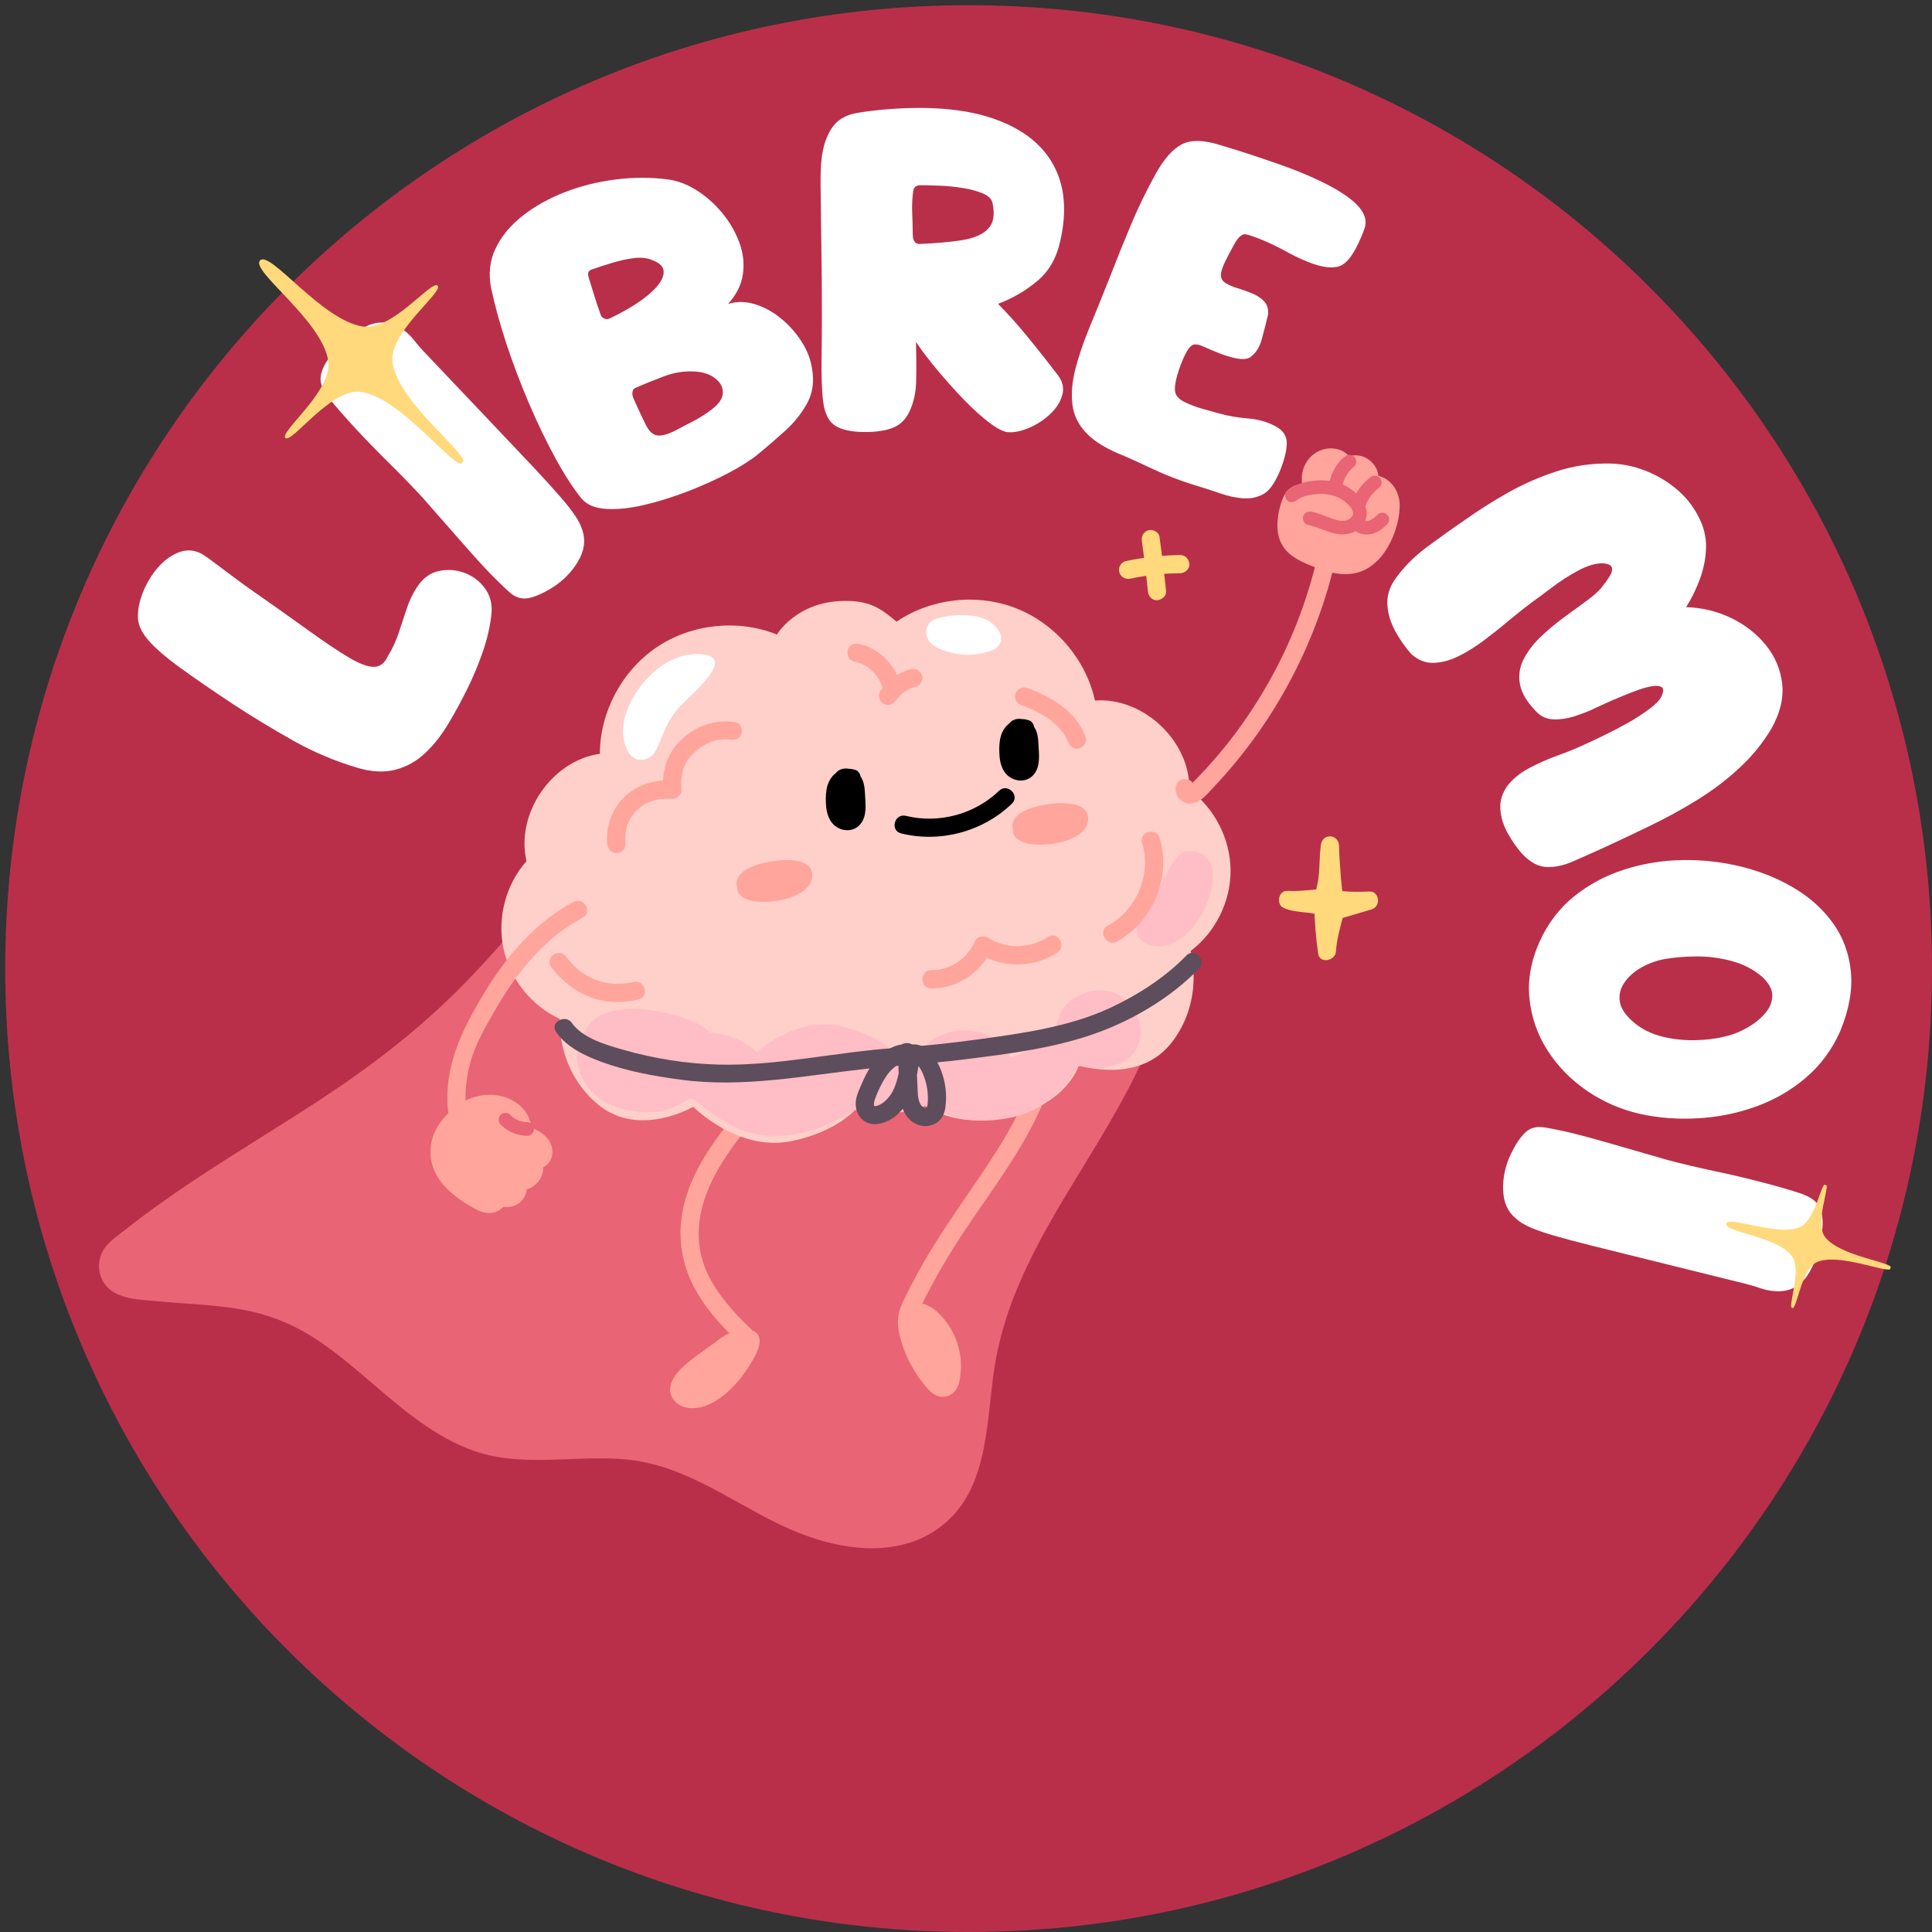 <svg xmlns="http://www.w3.org/2000/svg" xmlns:xlink="http://www.w3.org/1999/xlink" width="500" viewBox="0 0 375 375" height="500" preserveAspectRatio="xMidYMid meet"><rect x="0" y="0" width="375" height="375" fill="#333333" stroke="none"/><defs><g></g><clipPath id="c8dcdfad9e"><path d="M 1.012 1.012 L 375 1.012 L 375 375 L 1.012 375 Z M 1.012 1.012 " clip-rule="nonzero"></path></clipPath><clipPath id="13601c6ceb"><path d="M 188.004 1.012 C 84.73 1.012 1.012 84.73 1.012 188.004 C 1.012 291.281 84.73 375 188.004 375 C 291.281 375 375 291.281 375 188.004 C 375 84.73 291.281 1.012 188.004 1.012 Z M 188.004 1.012 " clip-rule="nonzero"></path></clipPath><clipPath id="9ee2b43b0e"><path d="M 50 50 L 90 50 L 90 91 L 50 91 Z M 50 50 " clip-rule="nonzero"></path></clipPath><clipPath id="5fb77fa471"><path d="M 35.699 65.324 L 65.398 35.625 L 104.645 74.871 L 74.945 104.57 Z M 35.699 65.324 " clip-rule="nonzero"></path></clipPath><clipPath id="69e35891ad"><path d="M 35.699 65.324 L 65.398 35.625 L 104.645 74.871 L 74.945 104.57 Z M 35.699 65.324 " clip-rule="nonzero"></path></clipPath><clipPath id="89be64472e"><path d="M 35.703 65.328 L 65.27 35.762 L 104.637 75.129 L 75.07 104.695 Z M 35.703 65.328 " clip-rule="nonzero"></path></clipPath><clipPath id="83065088e7"><path d="M 335 229 L 368 229 L 368 254 L 335 254 Z M 335 229 " clip-rule="nonzero"></path></clipPath><clipPath id="9a4f37adce"><path d="M 331.812 249.57 L 338.273 225.676 L 370.129 234.289 L 363.672 258.18 Z M 331.812 249.57 " clip-rule="nonzero"></path></clipPath><clipPath id="786f716709"><path d="M 331.812 249.57 L 338.273 225.676 L 370.129 234.289 L 363.672 258.18 Z M 331.812 249.57 " clip-rule="nonzero"></path></clipPath><clipPath id="fc9459e8d4"><path d="M 331.816 249.57 L 338.332 225.473 L 370.414 234.148 L 363.902 258.242 Z M 331.816 249.57 " clip-rule="nonzero"></path></clipPath><clipPath id="45484b3772"><path d="M 19.02 128 L 228 128 L 228 301 L 19.02 301 Z M 19.02 128 " clip-rule="nonzero"></path></clipPath><clipPath id="d4bdb6f1fb"><path d="M 247 87 L 271.77 87 L 271.77 112 L 247 112 Z M 247 87 " clip-rule="nonzero"></path></clipPath></defs><g clip-path="url(#c8dcdfad9e)"><g clip-path="url(#13601c6ceb)"><path fill="#b92f4a" d="M 1.012 1.012 L 375 1.012 L 375 375 L 1.012 375 Z M 1.012 1.012 " fill-opacity="1" fill-rule="nonzero"></path></g></g><g fill="#ffffff" fill-opacity="1"><g transform="translate(66.76, 182.072)"><g></g></g></g><g fill="#ffffff" fill-opacity="1"><g transform="translate(71.363, 155.671)"><g><path d="M 15.719 -15.297 C 14.352 -12.992 12.82 -11.051 11.125 -9.469 C 9.438 -7.883 7.516 -6.816 5.359 -6.266 C 3.203 -5.711 0.773 -5.832 -1.922 -6.625 C -6.273 -7.906 -10.445 -9.664 -14.438 -11.906 C -18.438 -14.156 -22.312 -16.504 -26.062 -18.953 C -30.344 -21.785 -33.859 -24.207 -36.609 -26.219 C -39.359 -28.227 -41.391 -30.008 -42.703 -31.562 C -44.016 -33.125 -44.645 -34.66 -44.594 -36.172 C -44.562 -37.742 -44.195 -39.348 -43.5 -40.984 C -42.812 -42.629 -41.914 -44.098 -40.812 -45.391 C -39.707 -46.691 -38.469 -47.656 -37.094 -48.281 C -35.727 -48.914 -34.391 -49.004 -33.078 -48.547 C -32.566 -48.41 -31.773 -47.945 -30.703 -47.156 C -29.629 -46.363 -28.438 -45.473 -27.125 -44.484 C -25.812 -43.492 -24.539 -42.555 -23.312 -41.672 C -18.727 -38.473 -14.844 -35.723 -11.656 -33.422 C -8.469 -31.117 -5.832 -29.348 -3.75 -28.109 C -1.676 -26.867 -0.035 -26.242 1.172 -26.234 C 2.379 -26.223 3.305 -26.938 3.953 -28.375 C 4.773 -29.695 5.453 -31.141 5.984 -32.703 C 6.516 -34.266 7.035 -35.836 7.547 -37.422 C 8.055 -39.004 8.738 -40.441 9.594 -41.734 C 10.695 -43.422 12.094 -44.453 13.781 -44.828 C 15.469 -45.203 17.129 -45.086 18.766 -44.484 C 20.398 -43.879 21.723 -42.891 22.734 -41.516 C 23.754 -40.141 24.191 -38.523 24.047 -36.672 C 23.805 -34.273 23.254 -31.816 22.391 -29.297 C 21.535 -26.785 20.52 -24.344 19.344 -21.969 C 18.164 -19.594 16.957 -17.367 15.719 -15.297 Z M 15.719 -15.297 "></path></g></g></g><g fill="#ffffff" fill-opacity="1"><g transform="translate(96.497, 117.406)"><g><path d="M 10.547 -3.25 C 8.891 -2.238 7.438 -1.598 6.188 -1.328 C 4.938 -1.066 3.77 -1.359 2.688 -2.203 C 1.875 -2.898 0.773 -3.941 -0.609 -5.328 C -1.992 -6.711 -3.801 -8.672 -6.031 -11.203 C -8.258 -13.742 -11.062 -16.938 -14.438 -20.781 C -16.531 -23.039 -18.695 -25.273 -20.938 -27.484 C -23.176 -29.691 -25.344 -31.922 -27.438 -34.172 C -29.488 -36.398 -31.18 -38.328 -32.516 -39.953 C -33.848 -41.586 -34.426 -43.031 -34.25 -44.281 C -34.102 -45.488 -33.531 -46.738 -32.531 -48.031 C -31.539 -49.332 -30.379 -50.539 -29.047 -51.656 C -27.723 -52.781 -26.457 -53.609 -25.25 -54.141 C -24.156 -54.648 -23.004 -54.867 -21.797 -54.797 C -20.586 -54.734 -19.383 -54.258 -18.188 -53.375 C -17.406 -52.801 -16.688 -52.094 -16.031 -51.25 C -15.383 -50.414 -14.676 -49.609 -13.906 -48.828 C -9.094 -43.734 -4.992 -39.41 -1.609 -35.859 C 1.766 -32.316 4.57 -29.352 6.812 -26.969 C 9.051 -24.582 10.836 -22.617 12.172 -21.078 C 13.516 -19.535 14.52 -18.254 15.188 -17.234 C 15.863 -16.223 16.32 -15.285 16.562 -14.422 C 17.207 -12.484 16.91 -10.473 15.672 -8.391 C 14.43 -6.305 12.723 -4.594 10.547 -3.25 Z M 10.547 -3.25 "></path></g></g></g><g fill="#ffffff" fill-opacity="1"><g transform="translate(110.176, 100.838)"><g><path d="M 36.906 -12.641 C 35.531 -11.516 33.625 -10.305 31.188 -9.016 C 28.758 -7.734 26.125 -6.547 23.281 -5.453 C 20.438 -4.359 17.629 -3.484 14.859 -2.828 C 12.098 -2.18 9.629 -1.926 7.453 -2.062 C 5.273 -2.195 3.672 -2.891 2.641 -4.141 C 1.016 -6.16 -0.672 -8.781 -2.422 -12 C -4.18 -15.219 -5.875 -18.734 -7.5 -22.547 C -9.133 -26.359 -10.594 -30.207 -11.875 -34.094 C -13.156 -37.988 -14.145 -41.594 -14.844 -44.906 C -15.406 -47.688 -15.113 -50.266 -13.969 -52.641 C -12.82 -55.016 -11.078 -57.117 -8.734 -58.953 C -6.391 -60.797 -3.664 -62.32 -0.562 -63.531 C 2.539 -64.738 5.832 -65.562 9.312 -66 C 12.801 -66.445 16.211 -66.445 19.547 -66 C 21.367 -65.75 23.188 -65.055 25 -63.922 C 26.82 -62.785 28.461 -61.344 29.922 -59.594 C 31.391 -57.844 32.508 -55.941 33.281 -53.891 C 34.062 -51.836 34.312 -49.773 34.031 -47.703 C 33.758 -45.629 32.797 -43.676 31.141 -41.844 C 32.785 -42.352 34.5 -42.344 36.281 -41.812 C 38.062 -41.281 39.742 -40.375 41.328 -39.094 C 42.91 -37.812 44.254 -36.316 45.359 -34.609 C 46.473 -32.91 47.164 -31.129 47.438 -29.266 C 47.883 -26.766 47.566 -24.531 46.484 -22.562 C 45.41 -20.602 43.988 -18.82 42.219 -17.219 C 40.445 -15.613 38.676 -14.086 36.906 -12.641 Z M 12.766 -23.547 C 13.766 -21.297 14.566 -19.57 15.172 -18.375 C 15.773 -17.188 16.473 -16.508 17.266 -16.344 C 18.055 -16.176 19.188 -16.441 20.656 -17.141 C 21.938 -17.816 23.191 -18.473 24.422 -19.109 C 25.648 -19.742 26.836 -20.5 27.984 -21.375 C 29.391 -22.445 30.102 -23.52 30.125 -24.594 C 30.145 -25.676 29.66 -26.602 28.672 -27.375 C 27.691 -28.156 26.41 -28.602 24.828 -28.719 C 22.785 -28.863 20.77 -28.566 18.781 -27.828 C 16.801 -27.086 14.895 -26.312 13.062 -25.5 C 12.781 -25.375 12.617 -25.109 12.578 -24.703 C 12.535 -24.305 12.598 -23.922 12.766 -23.547 Z M 6.391 -39.797 C 6.484 -39.461 6.707 -39.207 7.062 -39.031 C 7.414 -38.863 7.754 -38.848 8.078 -38.984 C 10.078 -39.922 11.883 -40.926 13.5 -42 C 15.113 -43.07 16.383 -44.141 17.312 -45.203 C 18.238 -46.273 18.68 -47.258 18.641 -48.156 C 18.609 -49.051 17.898 -49.77 16.516 -50.312 C 15.473 -50.781 14.25 -50.922 12.844 -50.734 C 11.438 -50.555 10.031 -50.25 8.625 -49.812 C 7.219 -49.383 5.941 -48.973 4.797 -48.578 C 4.078 -48.359 3.82 -47.891 4.031 -47.172 C 4.406 -45.961 4.781 -44.738 5.156 -43.5 C 5.539 -42.27 5.953 -41.035 6.391 -39.797 Z M 6.391 -39.797 "></path></g></g></g><g fill="#ffffff" fill-opacity="1"><g transform="translate(157.224, 79.293)"><g><path d="M 38.375 4.594 C 37.469 4.488 36.266 3.863 34.766 2.719 C 33.273 1.582 31.664 0.129 29.938 -1.641 C 28.219 -3.422 26.531 -5.297 24.875 -7.266 C 23.227 -9.234 21.789 -11.117 20.562 -12.922 C 20.645 -9.703 20.656 -7.109 20.594 -5.141 C 20.539 -3.18 20.164 -1.395 19.469 0.219 C 18.688 2.082 17.453 3.297 15.766 3.859 C 14.086 4.43 11.988 4.656 9.469 4.531 C 7.195 4.395 5.539 3.898 4.5 3.047 C 3.469 2.203 2.816 0.727 2.547 -1.375 C 2.285 -3.488 2.188 -6.457 2.25 -10.281 C 2.312 -14.102 2.32 -19.055 2.281 -25.141 C 2.238 -29.566 2.191 -33.266 2.141 -36.234 C 2.098 -39.203 2.066 -41.656 2.047 -43.594 C 2.035 -45.531 2.098 -47.129 2.234 -48.391 C 2.379 -49.648 2.617 -50.785 2.953 -51.797 C 3.598 -53.609 4.406 -54.922 5.375 -55.734 C 6.352 -56.547 7.555 -57.082 8.984 -57.344 C 10.422 -57.602 12.094 -57.82 14 -58 C 22.707 -58.781 29.848 -58.223 35.422 -56.328 C 40.992 -54.441 44.914 -51.457 47.188 -47.375 C 49.457 -43.289 49.91 -38.301 48.547 -32.406 C 47.828 -29.164 46.344 -26.609 44.094 -24.734 C 41.844 -22.859 39.312 -21.383 36.5 -20.312 C 38.477 -18.312 40.445 -16.109 42.406 -13.703 C 44.363 -11.305 46.18 -9.004 47.859 -6.797 C 48.984 -5.453 49.359 -4.086 48.984 -2.703 C 48.617 -1.316 47.828 -0.055 46.609 1.078 C 45.391 2.223 44.016 3.117 42.484 3.766 C 40.953 4.41 39.582 4.688 38.375 4.594 Z M 19.938 -33.906 C 19.945 -32.594 20.379 -31.938 21.234 -31.938 C 24.504 -32.07 27.281 -32.32 29.562 -32.688 C 31.852 -33.062 33.52 -33.789 34.562 -34.875 C 35.613 -35.969 35.906 -37.617 35.438 -39.828 C 35.281 -40.641 34.66 -41.273 33.578 -41.734 C 32.492 -42.203 31.191 -42.555 29.672 -42.797 C 28.16 -43.047 26.66 -43.195 25.172 -43.25 C 23.691 -43.312 22.453 -43.344 21.453 -43.344 C 20.598 -43.332 20.125 -42.953 20.031 -42.203 C 19.844 -40.836 19.773 -39.461 19.828 -38.078 C 19.891 -36.703 19.926 -35.312 19.938 -33.906 Z M 19.938 -33.906 "></path></g></g></g><g fill="#ffffff" fill-opacity="1"><g transform="translate(203.398, 78.096)"><g><path d="M 28.5 16.078 C 25.602 15.18 22.91 14.145 20.422 12.969 C 17.941 11.801 16.098 10.957 14.891 10.438 C 11.555 9.145 9.094 7.664 7.5 6 C 5.906 4.344 4.988 2.469 4.75 0.375 C 4.508 -1.719 4.707 -4.016 5.344 -6.516 C 5.988 -9.016 6.91 -11.719 8.109 -14.625 C 9.316 -17.531 10.586 -20.672 11.922 -24.047 C 13.266 -27.516 14.645 -30.941 16.062 -34.328 C 17.477 -37.711 19.082 -41.023 20.875 -44.266 C 22.469 -47.16 24.148 -49.086 25.922 -50.047 C 27.703 -51.004 30.223 -50.961 33.484 -49.922 C 34.691 -49.566 36.352 -49.051 38.469 -48.375 C 40.582 -47.695 42.883 -46.914 45.375 -46.031 C 47.863 -45.156 50.27 -44.172 52.594 -43.078 C 54.926 -41.992 56.906 -40.836 58.531 -39.609 C 60.164 -38.391 61.164 -37.145 61.531 -35.875 C 61.738 -35.258 61.719 -34.566 61.469 -33.797 C 61.219 -33.023 60.816 -32.051 60.266 -30.875 C 59.078 -28.352 57.859 -26.875 56.609 -26.438 C 55.367 -26.008 53.695 -26.145 51.594 -26.844 C 49.926 -27.426 48.27 -28.172 46.625 -29.078 C 44.977 -29.992 43.328 -30.801 41.672 -31.5 C 39.992 -32.188 38.867 -32.562 38.297 -32.625 C 37.734 -32.688 37.109 -32.191 36.422 -31.141 C 35.754 -29.953 35.117 -28.758 34.516 -27.562 C 33.922 -26.363 33.609 -25.445 33.578 -24.812 C 33.547 -24.125 33.836 -23.578 34.453 -23.172 C 35.078 -22.773 35.863 -22.438 36.812 -22.156 C 37.758 -21.875 38.707 -21.535 39.656 -21.141 C 40.602 -20.754 41.375 -20.242 41.969 -19.609 C 42.562 -18.973 42.816 -18.129 42.734 -17.078 C 42.336 -15.348 41.914 -13.691 41.469 -12.109 C 41.02 -10.523 40.219 -9.363 39.062 -8.625 C 38.375 -8.352 37.492 -8.332 36.422 -8.562 C 35.359 -8.789 34.266 -9.129 33.141 -9.578 C 32.016 -10.035 30.992 -10.469 30.078 -10.875 C 29.211 -11.27 28.547 -11.352 28.078 -11.125 C 27.609 -10.906 27.109 -10.25 26.578 -9.156 C 25.992 -7.926 25.492 -6.598 25.078 -5.172 C 24.672 -3.742 24.555 -2.641 24.734 -1.859 C 24.941 -1.129 25.578 -0.508 26.641 0 C 27.711 0.508 28.879 0.941 30.141 1.297 C 31.41 1.66 32.461 1.953 33.297 2.172 C 34.953 2.641 36.797 2.957 38.828 3.125 C 40.859 3.289 42.656 3.805 44.219 4.672 C 45.738 5.473 46.453 6.648 46.359 8.203 C 46.273 9.766 45.766 11.629 44.828 13.797 C 44.41 14.711 43.957 15.523 43.469 16.234 C 42.988 16.941 42.438 17.469 41.812 17.812 C 40.582 18.469 39.258 18.738 37.844 18.625 C 36.438 18.52 34.961 18.195 33.422 17.656 C 31.891 17.125 30.25 16.598 28.5 16.078 Z M 28.5 16.078 "></path></g></g></g><g fill="#ffffff" fill-opacity="1"><g transform="translate(244.646, 94.729)"><g></g></g></g><g fill="#ffffff" fill-opacity="1"><g transform="translate(268.295, 106.595)"><g><path d="M 27.062 59.031 C 26.102 57.945 25.203 56.648 24.359 55.141 C 23.516 53.629 23.035 52.07 22.922 50.469 C 22.805 48.863 23.285 47.32 24.359 45.844 C 25.41 44.52 26.812 43.395 28.562 42.469 C 30.32 41.539 32.148 40.734 34.047 40.047 C 35.941 39.367 37.617 38.688 39.078 38 C 39.992 37.594 41.227 37.016 42.781 36.266 C 44.332 35.523 45.906 34.707 47.5 33.812 C 49.102 32.914 50.523 32.004 51.766 31.078 C 53.016 30.16 53.812 29.348 54.156 28.641 C 54.613 27.691 54.648 27.078 54.266 26.797 C 53.879 26.523 53.25 26.457 52.375 26.594 C 51.508 26.738 50.562 27 49.531 27.375 C 48.5 27.75 47.551 28.117 46.688 28.484 C 45.82 28.848 45.223 29.098 44.891 29.234 C 43.879 29.672 42.695 30.207 41.344 30.844 C 40 31.488 38.629 32.023 37.234 32.453 C 35.836 32.891 34.504 33.082 33.234 33.031 C 31.973 32.988 30.895 32.523 30 31.641 C 28.133 29.754 27.047 27.957 26.734 26.25 C 26.422 24.551 26.645 22.941 27.406 21.422 C 28.176 19.91 29.258 18.473 30.656 17.109 C 32.062 15.754 33.57 14.484 35.188 13.297 C 36.801 12.109 38.297 11.016 39.672 10.016 C 41.047 9.016 42.055 8.102 42.703 7.281 C 43.273 6.562 43.766 5.867 44.172 5.203 C 44.578 4.547 44.703 3.984 44.547 3.516 C 44.398 3.055 43.77 2.797 42.656 2.734 C 41.238 2.773 39.664 3.266 37.938 4.203 C 36.207 5.141 34.555 6.203 32.984 7.391 C 31.41 8.586 30.082 9.57 29 10.344 C 27.738 11.281 26.332 12.395 24.781 13.688 C 23.238 14.988 21.613 16.285 19.906 17.578 C 18.207 18.867 16.508 19.93 14.812 20.766 C 13.125 21.598 11.5 22.031 9.938 22.062 C 8.375 22.102 6.941 21.535 5.641 20.359 C 4.461 19.047 3.422 17.562 2.516 15.906 C 1.617 14.25 1.113 12.562 1 10.844 C 0.883 9.125 1.363 7.477 2.438 5.906 C 4.102 3.531 6.195 1.41 8.719 -0.453 C 11.25 -2.328 13.625 -4.02 15.844 -5.531 C 18.477 -7.414 21.301 -9.211 24.312 -10.922 C 27.332 -12.629 30.5 -14.02 33.812 -15.094 C 37.133 -16.176 40.598 -16.688 44.203 -16.625 C 46.484 -16.57 48.719 -16.129 50.906 -15.297 C 53.094 -14.473 55.109 -13.305 56.953 -11.797 C 58.797 -10.297 60.27 -8.473 61.375 -6.328 C 62.426 -4.316 62.914 -2.285 62.844 -0.234 C 62.781 1.816 62.383 3.82 61.656 5.781 C 60.938 7.738 60.047 9.562 58.984 11.25 C 62.086 11.352 65 12.055 67.719 13.359 C 70.438 14.672 72.691 16.438 74.484 18.656 C 76.273 20.883 77.32 23.383 77.625 26.156 C 77.926 28.938 77.223 31.836 75.516 34.859 C 73.816 37.703 71.727 40.258 69.25 42.531 C 66.781 44.812 64.066 46.863 61.109 48.688 C 58.16 50.508 55.117 52.176 51.984 53.688 C 48.848 55.207 45.789 56.656 42.812 58.031 C 40.789 58.938 38.879 59.785 37.078 60.578 C 35.273 61.379 33.551 61.75 31.906 61.688 C 30.258 61.633 28.645 60.75 27.062 59.031 Z M 27.062 59.031 "></path></g></g></g><g fill="#ffffff" fill-opacity="1"><g transform="translate(300.45, 165.455)"><g><path d="M -1.594 17.266 C 0.008 13.742 2.234 10.832 5.078 8.531 C 7.93 6.238 11.16 4.508 14.766 3.344 C 18.379 2.176 22.148 1.555 26.078 1.484 C 30.004 1.422 33.832 1.848 37.562 2.766 C 41.289 3.691 44.703 5.078 47.797 6.922 C 50.898 8.773 53.422 11.055 55.359 13.766 C 57.297 16.473 58.441 19.582 58.797 23.094 C 59.16 26.602 58.473 30.473 56.734 34.703 C 55.129 38.316 52.891 41.336 50.016 43.766 C 47.148 46.203 43.91 48.066 40.297 49.359 C 36.68 50.648 32.926 51.398 29.031 51.609 C 25.145 51.828 21.406 51.535 17.812 50.734 C 14.113 49.891 10.707 48.406 7.594 46.281 C 4.488 44.156 1.945 41.562 -0.031 38.5 C -2.008 35.438 -3.191 32.082 -3.578 28.438 C -3.961 24.801 -3.301 21.078 -1.594 17.266 Z M 22.281 20.766 C 20.719 21.109 19.258 21.676 17.906 22.469 C 16.562 23.27 15.516 24.238 14.766 25.375 C 14.016 26.508 13.75 27.727 13.969 29.031 C 14.188 30.332 15.094 31.66 16.688 33.016 C 18.27 34.336 20.129 35.254 22.266 35.766 C 24.398 36.285 26.586 36.508 28.828 36.438 C 31.066 36.375 33.102 36.086 34.938 35.578 C 36.145 35.285 37.414 34.754 38.75 33.984 C 40.094 33.223 41.223 32.312 42.141 31.25 C 43.066 30.188 43.535 29.035 43.547 27.797 C 43.566 26.566 42.879 25.32 41.484 24.062 C 39.879 22.695 37.957 21.707 35.719 21.094 C 33.488 20.477 31.176 20.176 28.781 20.188 C 26.395 20.207 24.227 20.398 22.281 20.766 Z M 22.281 20.766 "></path></g></g></g><g fill="#ffffff" fill-opacity="1"><g transform="translate(300.427, 215.47)"><g><path d="M -7.125 8.422 C -6.27 6.68 -5.391 5.359 -4.484 4.453 C -3.586 3.555 -2.457 3.172 -1.094 3.297 C -0.02 3.441 1.473 3.727 3.391 4.156 C 5.305 4.582 7.883 5.258 11.125 6.188 C 14.363 7.113 18.445 8.289 23.375 9.719 C 26.344 10.5 29.363 11.211 32.438 11.859 C 35.52 12.504 38.551 13.219 41.531 14 C 44.457 14.758 46.922 15.469 48.922 16.125 C 50.93 16.789 52.195 17.695 52.719 18.844 C 53.25 19.926 53.441 21.281 53.297 22.906 C 53.16 24.539 52.832 26.188 52.312 27.844 C 51.801 29.508 51.18 30.891 50.453 31.984 C 49.805 33.004 48.953 33.812 47.891 34.406 C 46.836 35 45.57 35.242 44.094 35.141 C 43.125 35.086 42.141 34.883 41.141 34.531 C 40.141 34.176 39.102 33.875 38.031 33.625 C 31.227 31.938 25.445 30.504 20.688 29.328 C 15.926 28.16 11.957 27.176 8.781 26.375 C 5.613 25.582 3.051 24.898 1.094 24.328 C -0.863 23.754 -2.395 23.219 -3.5 22.719 C -4.613 22.227 -5.504 21.676 -6.172 21.062 C -7.754 19.789 -8.586 17.941 -8.672 15.516 C -8.754 13.098 -8.238 10.734 -7.125 8.422 Z M -7.125 8.422 "></path></g></g></g><g clip-path="url(#9ee2b43b0e)"><g clip-path="url(#5fb77fa471)"><g clip-path="url(#69e35891ad)"><g clip-path="url(#89be64472e)"><path fill="#ffd97b" d="M 50.488 50.547 C 52.48 48.555 62.492 62.25 70.488 63.387 C 76.23 64.203 83.766 54.258 84.957 55.449 C 86.145 56.637 75.363 64.594 76.184 70.336 C 77.316 78.332 91.391 88.379 89.855 89.914 C 88.32 91.449 78.02 77.203 70.023 76.066 C 64.281 75.25 56.582 86.207 55.391 85.012 C 54.195 83.816 64.547 75.887 63.73 70.145 C 62.594 62.148 48.496 52.539 50.488 50.547 Z M 50.488 50.547 " fill-opacity="1" fill-rule="evenodd"></path></g></g></g></g><g clip-path="url(#83065088e7)"><g clip-path="url(#9a4f37adce)"><g clip-path="url(#786f716709)"><g clip-path="url(#fc9459e8d4)"><path fill="#ffd97b" d="M 335.074 237.523 C 335.516 235.898 344.77 240.012 349.246 238.223 C 352.461 236.938 353.402 229.547 354.375 229.812 C 355.344 230.074 352.129 237.398 354.262 240.125 C 357.227 243.93 367.5 244.945 367.16 246.195 C 366.82 247.445 357.254 243.137 352.777 244.926 C 349.562 246.211 348.836 254.172 347.863 253.906 C 346.887 253.645 349.887 246.461 347.758 243.73 C 344.793 239.93 334.637 239.145 335.074 237.523 Z M 335.074 237.523 " fill-opacity="1" fill-rule="evenodd"></path></g></g></g></g><path fill="#e96474" d="M 142.824 132.406 C 160.195 126.371 173.117 130.672 190.777 135.812 C 208.434 140.953 223.734 155.832 226.285 174.035 C 228.551 190.199 221.027 206.051 212.652 220.062 C 204.273 234.074 194.609 247.973 191.891 264.066 C 190.09 274.719 190.855 287.18 182.828 294.418 C 174.961 301.516 162.477 299.656 152.879 295.176 C 143.281 290.695 134.449 283.984 123.996 282.27 C 114.566 280.723 104.727 283.441 95.426 281.254 C 79.336 277.473 69.559 260.422 54.059 254.691 C 44.676 251.223 34.086 252.254 24.348 250.375 C 20.41 249.613 19.164 244.633 22.238 242.055 C 39.922 227.23 61.512 217.27 79.41 202.551 C 99.363 186.145 114.086 164.402 128.52 142.98 C 128.52 142.98 134.043 135.461 142.82 132.41 Z M 142.824 132.406 " fill-opacity="1" fill-rule="nonzero"></path><g clip-path="url(#45484b3772)"><path fill="#e96474" d="M 143.176 133.684 C 152.832 130.379 162.617 130.16 172.555 132.262 C 177.668 133.344 182.688 134.828 187.699 136.293 C 192.008 137.555 196.172 138.938 200.145 141.059 C 207.555 145.012 214.094 150.73 218.684 157.785 C 223.605 165.355 225.879 174.102 225.258 183.113 C 223.805 204.227 209.383 221.355 199.727 239.262 C 195.086 247.863 191.477 256.887 190.184 266.621 C 189.098 274.762 189.254 284.312 184.043 291.16 C 178.57 298.355 168.945 298.785 160.855 296.664 C 151.602 294.234 143.824 288.359 135.191 284.469 C 130.766 282.473 126.172 281.031 121.316 280.609 C 115.902 280.141 110.477 280.77 105.055 280.816 C 100.195 280.859 95.41 280.305 90.918 278.375 C 87.203 276.777 83.801 274.492 80.621 272.016 C 74.172 266.992 68.375 261.082 61.359 256.805 C 57.57 254.488 53.465 252.828 49.117 251.902 C 44.07 250.836 38.898 250.586 33.77 250.188 C 31.082 249.98 28.395 249.738 25.734 249.277 C 23.949 248.969 22.297 248.375 21.91 246.387 C 21.531 244.445 22.801 243.285 24.176 242.16 C 26.219 240.484 28.309 238.871 30.441 237.309 C 38.68 231.266 47.414 225.945 56.047 220.492 C 64.625 215.074 73.133 209.492 80.949 202.992 C 88.754 196.5 95.801 189.145 102.301 181.363 C 108.746 173.645 114.68 165.512 120.41 157.254 C 123.289 153.098 126.125 148.906 128.953 144.711 C 129.195 144.352 129.426 143.988 129.676 143.641 C 129.703 143.602 129.812 143.457 129.691 143.621 C 129.551 143.809 129.805 143.48 129.844 143.434 C 129.996 143.246 130.148 143.062 130.309 142.875 C 131.137 141.906 132.023 140.988 132.957 140.117 C 135.914 137.344 139.355 135.059 143.184 133.688 C 144.777 133.113 144.09 130.559 142.48 131.133 C 136.645 133.223 131.059 137.258 127.391 142.312 C 124.324 146.539 121.539 150.992 118.566 155.289 C 115.59 159.594 112.562 163.867 109.43 168.062 C 103.121 176.527 96.379 184.699 88.898 192.16 C 81.34 199.695 72.98 206.223 64.109 212.145 C 55.242 218.062 46.051 223.484 37.184 229.402 C 32.785 232.336 28.469 235.398 24.324 238.68 C 22.648 240 20.602 241.27 19.719 243.293 C 19.07 244.781 19.047 246.48 19.652 247.988 C 21.363 252.273 26.719 252.188 30.605 252.574 C 36.027 253.105 41.504 253.211 46.875 254.168 C 51.652 255.02 56.078 256.664 60.207 259.207 C 63.844 261.445 67.152 264.152 70.402 266.914 C 76.777 272.328 83.102 278.156 91.004 281.254 C 101.172 285.246 111.895 282.145 122.406 283.375 C 132.801 284.594 141.516 291.055 150.656 295.57 C 158.406 299.398 167.777 302.07 176.352 299.504 C 180.449 298.277 183.973 295.773 186.488 292.316 C 188.969 288.906 190.25 284.77 191.027 280.672 C 191.855 276.316 192.176 271.887 192.73 267.492 C 193.375 262.434 194.605 257.508 196.395 252.73 C 203.902 232.699 219.191 216.566 225.48 195.961 C 228.391 186.418 229.102 176.098 225.879 166.535 C 223.133 158.391 217.949 151.172 211.441 145.594 C 208.117 142.742 204.457 140.27 200.551 138.285 C 196.406 136.18 192.066 134.812 187.621 133.516 C 177.875 130.668 167.879 127.754 157.617 128.188 C 152.449 128.41 147.375 129.469 142.484 131.141 C 140.883 131.688 141.57 134.246 143.191 133.691 Z M 143.176 133.684 " fill-opacity="1" fill-rule="nonzero"></path></g><path fill="#ffa59b" d="M 149.996 207.031 C 143.797 215.828 135.07 223.43 132.645 234.352 C 131.527 239.375 132.086 244.383 134.309 249.023 C 136.426 253.453 139.82 257.195 143.363 260.539 C 143.48 259.613 143.602 258.688 143.723 257.766 C 141.094 259.074 138.594 260.602 136.258 262.375 C 134.219 263.918 131.402 265.766 130.379 268.199 C 129.383 270.578 130.887 272.766 133.301 273.227 C 135.16 273.582 137.043 273.008 138.645 272.074 C 141.746 270.262 144.27 267.199 146.039 264.113 C 146.668 263.012 147.398 261.707 147.445 260.406 C 147.52 258.453 145.902 257.945 144.254 258.109 C 138.855 258.652 135.781 263.531 134.363 268.301 C 133.988 269.566 135.258 270.871 136.535 270.473 C 140.793 269.152 144.023 266.039 145.613 261.898 C 146.129 260.562 144.633 259.461 143.441 259.727 C 138.691 260.805 134.961 264.184 133.152 268.652 C 132.586 270.059 134.176 270.988 135.324 270.824 C 139.754 270.191 143.297 267.105 144.941 263.02 C 145.789 260.914 142.375 260 141.535 262.082 C 140.332 265.078 137.516 266.973 134.387 267.422 L 136.559 269.594 C 137.906 266.258 140.918 263.914 144.383 263.129 C 143.656 262.406 142.934 261.684 142.211 260.957 C 141.078 263.898 138.59 266.137 135.598 267.066 C 136.324 267.789 137.047 268.516 137.773 269.238 C 138.332 267.355 139.109 265.465 140.398 263.953 C 141.027 263.223 141.766 262.578 142.637 262.152 C 142.945 262.004 143.258 261.883 143.594 261.793 C 143.965 261.691 144.746 261.75 145.047 261.586 C 144.262 260.023 143.887 259.59 143.922 260.285 C 143.969 260.016 143.977 259.984 143.934 260.199 C 143.871 260.316 143.844 260.539 143.801 260.672 C 143.645 261.141 143.398 261.598 143.121 262.094 C 142.422 263.352 141.594 264.551 140.66 265.645 C 139.66 266.812 138.555 267.945 137.258 268.781 C 136.648 269.172 136.008 269.527 135.293 269.695 C 134.938 269.781 133.766 270.027 133.555 269.648 C 133.156 268.934 138.367 265.168 138.871 264.805 C 140.965 263.285 143.191 261.961 145.508 260.812 C 146.516 260.309 146.652 258.781 145.863 258.039 C 142.52 254.887 139.359 251.426 137.359 247.242 C 135.328 242.988 135.145 238.316 136.43 233.816 C 139.242 223.988 147.328 216.93 153.051 208.812 C 154.363 206.953 151.305 205.188 150.004 207.031 Z M 149.996 207.031 " fill-opacity="1" fill-rule="nonzero"></path><path fill="#ffa59b" d="M 202.754 198.004 C 202.434 207.102 198.422 215.473 193.656 223.051 C 188.621 231.055 182.812 238.523 178.262 246.84 C 177.145 248.883 176.047 250.953 175.082 253.07 C 174.191 255.023 174.078 256.77 174.543 258.859 C 175.434 262.859 177.434 266.598 180.148 269.656 C 181.312 270.961 182.965 271.637 184.598 270.668 C 186.133 269.758 186.348 267.809 186.48 266.191 C 186.785 262.457 185.492 258.633 183.062 255.801 C 181.816 254.344 180.059 252.898 178.031 252.938 C 175.91 252.98 174.695 254.863 174.887 256.848 C 175.336 261.496 178.008 266.137 180.828 269.734 C 181.891 271.086 183.695 269.805 183.844 268.484 C 184.352 263.891 182.102 259.703 179.859 255.863 C 178.844 254.125 176.129 255.285 176.629 257.223 C 177.34 259.988 178.5 262.598 180.094 264.969 C 181.039 266.379 183.383 265.906 183.383 264.078 C 183.383 260.539 181.988 257.207 179.445 254.734 C 177.816 253.148 175.316 255.645 176.949 257.234 C 178.836 259.07 179.852 261.445 179.848 264.078 C 180.941 263.781 182.039 263.484 183.137 263.188 C 181.699 261.047 180.672 258.781 180.031 256.285 C 178.957 256.738 177.879 257.188 176.805 257.645 C 178.758 260.988 180.75 264.48 180.305 268.484 C 181.309 268.07 182.316 267.652 183.32 267.238 C 181.164 264.488 179.586 261.301 178.691 257.926 C 178.609 257.613 178.516 257.289 178.457 256.969 L 178.387 256.648 C 178.461 256.188 178.398 256.129 178.203 256.461 C 178.68 256.461 179.188 256.945 179.52 257.227 C 180.645 258.191 181.516 259.461 182.102 260.816 C 182.652 262.098 182.953 263.516 182.984 264.91 C 182.996 265.605 182.965 266.305 182.836 266.988 C 182.789 267.238 182.664 267.559 182.645 267.82 C 182.746 267.598 182.906 267.551 183.125 267.684 C 182.906 267.453 182.695 267.219 182.488 266.984 C 180.402 264.59 178.906 261.68 178.113 258.613 C 177.645 256.809 177.754 255.613 178.566 253.941 C 179.398 252.23 180.27 250.535 181.184 248.859 C 182.969 245.578 184.914 242.387 186.977 239.27 C 191.125 233.004 195.676 226.988 199.336 220.41 C 203.18 213.508 206.004 205.965 206.285 198.004 C 206.363 195.73 202.832 195.734 202.754 198.004 Z M 202.754 198.004 " fill-opacity="1" fill-rule="nonzero"></path><path fill="#ffcfca" d="M 178.594 213.887 C 178.594 213.887 183.32 218.273 192.355 217.336 C 206.68 215.859 209.406 206.781 209.406 206.781 C 209.406 206.781 221.094 210.613 227.473 202.293 C 233.852 193.973 231.098 184.594 231.098 184.594 C 235.934 180.949 238.898 174.945 238.852 168.891 C 238.809 162.84 235.758 156.879 230.871 153.301 C 231.016 143.848 221.965 135.297 212.531 135.969 C 210.781 128.027 204.898 121.117 197.336 118.109 C 189.777 115.105 180.754 116.09 174.023 120.664 C 171.23 118.379 169.137 116.492 163.551 116.641 C 154.473 116.879 150.801 123.16 150.801 123.16 C 143.25 120.125 134.227 121.078 127.477 125.621 C 120.73 130.168 116.457 138.172 116.434 146.305 C 107.07 147.648 100.043 157.93 102.195 167.137 C 98.184 171.672 96.469 178.145 97.715 184.066 C 98.961 189.988 103.137 195.227 108.637 197.758 C 108.637 197.758 107.941 207.508 115.945 214.285 C 123.949 221.059 134.551 214.828 134.551 214.828 C 134.551 214.828 143.141 223.539 153.457 221.523 C 162.375 219.777 166.172 215.223 166.172 215.223 C 166.172 215.223 171.367 218.262 178.594 213.887 Z M 178.594 213.887 " fill-opacity="1" fill-rule="nonzero"></path><path fill="#ffa59b" d="M 121.414 163.816 C 121.191 161.496 121.719 159.273 123.352 157.543 C 125.277 155.496 127.754 154.852 130.492 155.059 C 131.391 155.125 132.336 154.191 132.258 153.293 C 132.043 150.797 132.551 148.312 134.309 146.484 C 136.223 144.496 138.953 143.172 141.77 143.562 C 142.711 143.691 143.664 143.336 143.941 142.332 C 144.168 141.508 143.656 140.293 142.707 140.16 C 138.699 139.605 134.895 140.926 132.02 143.781 C 129.496 146.285 128.426 149.762 128.73 153.297 C 129.316 152.707 129.906 152.121 130.496 151.531 C 126.879 151.262 123.379 152.375 120.855 155.047 C 118.621 157.414 117.574 160.582 117.883 163.816 C 117.973 164.766 118.629 165.582 119.648 165.582 C 120.531 165.582 121.504 164.77 121.414 163.816 Z M 121.414 163.816 " fill-opacity="1" fill-rule="nonzero"></path><path fill="#ffa59b" d="M 125.051 199.879 C 127.344 203.25 130.305 206.32 134.051 208.051 C 138.148 209.949 142.719 210.207 146.883 208.395 C 147.758 208.016 147.957 206.734 147.52 205.98 C 146.988 205.078 145.98 204.965 145.102 205.348 C 138.48 208.234 131.691 203.383 128.105 198.098 C 126.836 196.227 123.773 197.992 125.055 199.879 Z M 125.051 199.879 " fill-opacity="1" fill-rule="nonzero"></path><path fill="#ffa59b" d="M 198.309 136.918 C 198.848 137.113 199.379 137.312 199.906 137.531 C 200.215 137.656 199.539 137.367 200.066 137.598 C 200.176 137.648 200.285 137.699 200.395 137.746 C 200.668 137.871 200.938 138 201.207 138.133 C 202.215 138.641 203.195 139.219 204.094 139.91 C 203.949 139.801 204.023 139.855 204.121 139.934 C 204.223 140.023 204.332 140.109 204.434 140.199 C 204.617 140.355 204.797 140.52 204.973 140.691 C 205.348 141.047 205.699 141.426 206.027 141.824 C 206.102 141.914 206.25 142.117 206.102 141.914 C 206.184 142.023 206.262 142.133 206.34 142.242 C 206.477 142.441 206.609 142.645 206.734 142.855 C 206.871 143.086 207.004 143.324 207.125 143.566 C 207.172 143.664 207.219 143.762 207.266 143.855 C 207.488 144.336 207.148 143.539 207.336 144.031 C 207.672 144.891 208.539 145.582 209.512 145.266 C 210.344 144.996 211.102 144.012 210.742 143.094 C 209.832 140.77 208.328 138.77 206.359 137.23 C 204.219 135.559 201.793 134.426 199.246 133.512 C 198.371 133.199 197.273 133.863 197.07 134.742 C 196.848 135.734 197.371 136.578 198.305 136.914 Z M 198.309 136.918 " fill-opacity="1" fill-rule="nonzero"></path><path fill="#ffa59b" d="M 143.09 172.129 C 143.09 172.129 141.953 169.34 147.191 167.789 C 152.43 166.238 158.789 166.508 157.48 170.957 C 156.172 175.402 142.812 176.871 143.09 172.129 Z M 143.09 172.129 " fill-opacity="1" fill-rule="nonzero"></path><path fill="#ffa59b" d="M 196.617 160.934 C 196.617 160.934 195.523 158.125 200.789 156.664 C 206.055 155.203 212.41 155.578 211.023 160.004 C 209.641 164.426 196.258 165.672 196.617 160.934 Z M 196.617 160.934 " fill-opacity="1" fill-rule="nonzero"></path><path fill="#ffffff" d="M 127.004 146.195 C 126.391 147.195 122.324 149.562 121.055 143.477 C 119.785 137.391 126.906 126.977 135.137 126.953 C 143.359 126.926 135.531 133.582 132.277 136.816 C 129.02 140.055 128.473 143.812 127.008 146.195 Z M 127.004 146.195 " fill-opacity="1" fill-rule="nonzero"></path><path fill="#ffffff" d="M 192.156 123.105 C 190.57 120.562 185.395 120.949 182.559 121.703 C 182.242 121.789 181.906 121.898 181.703 122.152 C 181.438 122.5 181.504 123.02 181.754 123.375 C 182.004 123.734 182.398 123.965 182.789 124.156 C 185.566 125.535 188.914 125.711 191.82 124.629 C 192.168 124.504 192.555 124.289 192.582 123.922 C 192.594 123.738 192.512 123.566 192.41 123.418 C 191.816 122.527 190.57 122.148 189.582 122.555 " fill-opacity="1" fill-rule="nonzero"></path><path fill="#ffffff" d="M 193.68 122.215 C 192.434 120.301 190.27 119.625 188.102 119.426 C 186.148 119.242 184.09 119.484 182.199 119.973 C 181.406 120.18 180.637 120.547 180.18 121.262 C 179.652 122.094 179.664 123.141 180.094 124.008 C 180.754 125.352 182.355 125.977 183.695 126.426 C 186.316 127.309 189.316 127.328 191.941 126.457 C 192.758 126.184 193.57 125.84 194.027 125.059 C 194.652 124.004 194.266 122.785 193.484 121.941 C 192.414 120.789 190.598 120.301 189.113 120.855 C 188.25 121.176 187.566 122.062 187.879 123.027 C 188.152 123.871 189.125 124.605 190.051 124.258 C 190.141 124.223 190.238 124.199 190.324 124.168 C 190.457 124.113 190.586 124.188 190.285 124.164 C 190.352 124.168 190.438 124.141 190.504 124.164 C 190.746 124.246 190.215 124.066 190.465 124.152 C 190.602 124.199 190.945 124.355 190.656 124.188 C 190.742 124.238 190.824 124.285 190.91 124.336 C 190.613 124.156 190.965 124.367 190.938 124.387 L 190.988 124.438 L 190.887 124.312 C 190.758 123.484 190.887 123.348 191.32 122.926 C 191.273 122.973 190.992 123.086 191.352 122.934 C 191.242 122.98 191.117 123.02 191 123.055 C 190.559 123.203 190.109 123.32 189.652 123.41 C 189.531 123.434 189.41 123.457 189.289 123.477 C 188.98 123.531 189.512 123.453 189.203 123.492 C 188.988 123.516 188.77 123.535 188.555 123.551 C 188.059 123.578 187.562 123.574 187.07 123.543 C 186.945 123.535 186.82 123.523 186.699 123.512 C 186.699 123.512 186.395 123.477 186.562 123.5 C 186.754 123.527 186.375 123.469 186.34 123.461 C 186.246 123.445 186.156 123.43 186.066 123.41 C 185.578 123.316 185.098 123.188 184.629 123.027 C 184.512 122.988 184.398 122.945 184.281 122.902 C 184.254 122.895 183.969 122.781 184.188 122.871 C 183.988 122.789 183.797 122.695 183.605 122.602 C 183.438 122.516 183.258 122.426 183.105 122.309 C 183.34 122.492 183.133 122.305 183.098 122.262 C 183.191 122.371 183.258 122.449 183.281 122.602 C 183.32 122.84 182.992 123.551 182.703 123.504 C 182.82 123.52 183.109 123.383 183.238 123.352 C 183.547 123.273 183.867 123.203 184.18 123.145 C 184.328 123.117 184.477 123.09 184.625 123.066 C 184.789 123.043 185.113 123 184.75 123.043 C 185.117 123 185.48 122.961 185.848 122.938 C 186.547 122.891 187.25 122.887 187.953 122.945 C 188.043 122.953 188.133 122.961 188.227 122.969 C 188.668 123.008 187.98 122.918 188.227 122.969 C 188.422 123.012 188.617 123.035 188.812 123.078 C 188.98 123.117 189.148 123.16 189.312 123.207 C 189.395 123.23 189.477 123.258 189.551 123.285 C 189.609 123.305 189.953 123.398 189.688 123.328 C 189.473 123.266 189.645 123.309 189.699 123.332 C 189.789 123.375 189.879 123.418 189.965 123.469 C 190.004 123.488 190.418 123.719 190.406 123.746 C 190.398 123.77 190.078 123.445 190.312 123.684 C 190.367 123.734 190.426 123.781 190.477 123.836 C 190.465 123.82 190.625 124 190.625 124 C 190.605 124.012 190.375 123.637 190.613 124 C 191.117 124.773 192.203 125.168 193.031 124.633 C 193.801 124.133 194.199 123.047 193.664 122.219 Z M 193.68 122.215 " fill-opacity="1" fill-rule="nonzero"></path><path fill="#ffbdc5" d="M 221.52 178.312 C 220.652 179.414 219.457 182.383 223.605 183.504 C 227.75 184.625 233.102 180.215 234.93 173.289 C 236.762 166.363 233.035 164.984 230.184 165.277 C 227.328 165.57 225.008 173.871 221.52 178.312 Z M 221.52 178.312 " fill-opacity="1" fill-rule="nonzero"></path><path fill="#ffa59b" d="M 165.766 128.387 C 166.145 128.469 166.516 128.574 166.879 128.703 C 166.969 128.734 167.059 128.773 167.152 128.805 C 167.453 128.918 166.773 128.629 167.086 128.773 C 167.246 128.852 167.406 128.926 167.562 129.004 C 167.891 129.176 168.207 129.367 168.512 129.578 C 168.59 129.633 168.668 129.688 168.746 129.742 C 169.043 129.949 168.418 129.477 168.695 129.703 C 168.844 129.828 168.992 129.949 169.137 130.078 C 169.41 130.328 169.668 130.59 169.91 130.875 C 169.973 130.945 170.035 131.02 170.094 131.098 C 170.273 131.316 170.082 131.109 170.027 131.004 C 170.113 131.168 170.254 131.32 170.359 131.477 C 170.566 131.801 170.758 132.133 170.926 132.484 C 170.965 132.566 170.996 132.664 171.047 132.746 L 170.941 132.5 C 170.965 132.562 170.992 132.617 171.016 132.68 C 171.086 132.859 171.148 133.043 171.207 133.227 C 171.484 134.105 172.449 134.762 173.379 134.457 C 174.309 134.156 174.906 133.23 174.609 132.289 C 173.48 128.695 170.414 125.773 166.703 124.98 C 165.805 124.785 164.75 125.246 164.531 126.211 C 164.332 127.098 164.801 128.176 165.766 128.383 Z M 165.766 128.387 " fill-opacity="1" fill-rule="nonzero"></path><path fill="#ffa59b" d="M 173.898 135.945 C 174 135.801 174.102 135.656 174.211 135.512 L 173.934 135.867 C 174.391 135.285 174.918 134.762 175.504 134.309 C 175.387 134.402 175.266 134.492 175.148 134.586 C 175.738 134.137 176.379 133.766 177.062 133.477 L 176.641 133.652 C 176.996 133.508 177.355 133.383 177.727 133.285 C 178.617 133.047 179.254 132.02 178.957 131.113 C 178.664 130.207 177.742 129.621 176.785 129.883 C 174.348 130.539 172.258 132.09 170.844 134.168 C 170.598 134.531 170.555 135.117 170.668 135.527 C 170.777 135.941 171.098 136.383 171.477 136.586 C 172.371 137.059 173.34 136.77 173.891 135.949 Z M 173.898 135.945 " fill-opacity="1" fill-rule="nonzero"></path><path fill="#ffbdc5" d="M 118.086 214.23 C 115.438 213.129 108.43 206.945 114.293 198.988 C 118.953 192.66 135.711 197.375 137.75 200.445 C 137.75 200.445 142.652 200.414 146.922 204.215 C 146.922 204.215 154.574 197.059 163.453 199.27 C 172.332 201.48 173.207 204.914 175.902 205.059 C 178.594 205.203 180.289 200.129 187.016 199.988 C 193.738 199.848 196.305 205.293 196.305 205.293 C 196.305 205.293 204.344 202.492 205.438 197.781 C 206.527 193.066 213.777 190.504 217.977 193.648 C 222.18 196.789 222.844 203.73 217.82 206.152 C 212.793 208.578 209.566 206.484 209.199 207.078 C 208.836 207.676 204.953 215.016 196.684 216.828 C 185.461 219.293 180.383 214.281 180.383 214.281 C 180.383 214.281 173.723 217.656 166.859 215.156 C 166.859 215.156 165.871 215.363 163.348 216.906 C 157.84 220.27 149.18 221.824 143.332 219.059 C 137.488 216.297 136.469 214.473 135.094 213.645 C 134.66 213.383 134.094 213.082 133.66 213.344 C 131.387 214.727 126.625 217.785 118.094 214.23 Z M 118.086 214.23 " fill-opacity="1" fill-rule="nonzero"></path><path fill="#ffa59b" d="M 107.18 187.98 C 109.16 190.414 111.504 192.34 114.434 193.496 C 117.363 194.652 120.762 194.75 123.895 194.012 C 126.105 193.484 125.168 190.078 122.957 190.605 C 120.332 191.23 117.855 191.059 115.375 190.094 C 115.254 190.047 115.16 190.004 115.332 190.078 C 115.234 190.035 115.141 189.992 115.047 189.949 C 114.844 189.859 114.648 189.758 114.449 189.66 C 113.871 189.359 113.309 189.02 112.785 188.629 C 111.605 187.746 110.605 186.617 109.68 185.484 C 109.074 184.746 107.805 184.855 107.18 185.484 C 106.445 186.215 106.578 187.234 107.18 187.98 Z M 107.18 187.98 " fill-opacity="1" fill-rule="nonzero"></path><path fill="#ffa59b" d="M 221.695 163.613 C 223.527 169.723 220.617 176.676 214.996 179.688 C 212.996 180.758 214.773 183.809 216.781 182.734 C 223.75 179 227.371 170.238 225.102 162.676 C 224.453 160.504 221.043 161.43 221.695 163.613 Z M 221.695 163.613 " fill-opacity="1" fill-rule="nonzero"></path><path fill="#ffd97b" d="M 221.641 105.105 C 221.859 106.645 222.051 108.098 222.25 109.777 C 222.449 111.43 222.633 113.082 222.801 114.738 C 222.891 115.656 223.543 116.551 224.566 116.504 C 225.441 116.465 226.43 115.723 226.332 114.738 C 225.973 111.207 225.539 107.684 225.051 104.168 C 224.918 103.25 223.703 102.668 222.879 102.934 C 221.871 103.262 221.508 104.125 221.645 105.105 Z M 221.641 105.105 " fill-opacity="1" fill-rule="nonzero"></path><path fill="#ffd97b" d="M 219.422 112.316 C 220.262 112.141 221.102 111.98 221.949 111.848 C 222.84 111.703 223.227 111.652 224.109 111.555 C 225.766 111.375 227.426 111.281 229.094 111.266 C 230.016 111.254 230.902 110.461 230.859 109.5 C 230.812 108.551 230.082 107.723 229.094 107.734 C 225.527 107.773 221.973 108.18 218.484 108.914 C 217.578 109.105 216.973 110.219 217.254 111.086 C 217.562 112.039 218.457 112.52 219.426 112.316 Z M 219.422 112.316 " fill-opacity="1" fill-rule="nonzero"></path><path fill="#ffa59b" d="M 228.305 152.441 C 227.766 154.191 229.191 156 231.027 155.965 C 233 155.934 234.426 154 235.652 152.703 C 238.523 149.664 241.184 146.426 243.633 143.039 C 248.496 136.312 252.434 128.945 255.398 121.195 C 257.102 116.754 258.445 112.184 259.453 107.535 C 259.934 105.32 256.527 104.375 256.047 106.598 C 254.152 115.363 251.012 123.816 246.672 131.668 C 244.527 135.547 242.109 139.277 239.434 142.812 C 238.066 144.621 236.621 146.371 235.117 148.066 C 234.367 148.914 233.605 149.742 232.824 150.559 C 232.488 150.91 232.152 151.258 231.812 151.602 C 231.605 151.812 231.395 152.023 231.18 152.23 C 230.57 152.531 230.746 152.914 231.707 153.383 C 232.379 151.207 228.969 150.277 228.305 152.445 Z M 228.305 152.441 " fill-opacity="1" fill-rule="nonzero"></path><path fill="#ffa59b" d="M 253.918 99.84 C 255.938 100.758 258.168 101.199 260.387 101.121 C 261.102 101.094 261.992 100.867 262.117 100.164 C 262.18 99.84 262.039 99.508 261.879 99.215 C 260.293 96.355 256.539 95.52 253.273 95.684 C 252.727 95.707 252.16 95.762 251.688 96.031 C 250.762 96.555 250.449 97.711 250.223 98.742 C 249.766 100.832 249.336 103.148 250.422 104.992 C 251.359 106.582 253.184 107.391 254.898 108.086 C 257.555 109.164 260.484 110.227 263.223 109.383 C 266.691 108.312 268.582 104.582 269.484 101.066 C 269.844 99.664 270.109 98.176 269.734 96.773 C 269.359 95.371 268.184 94.094 266.73 94.035 C 266.477 94.027 266.184 94.039 266.008 93.855 C 265.828 93.664 265.863 93.367 265.871 93.105 C 265.918 91.988 265.242 90.871 264.23 90.391 C 263.219 89.91 261.926 90.098 261.09 90.84 C 260.848 89.629 259.637 88.746 258.402 88.707 C 257.168 88.668 255.98 89.371 255.254 90.363 C 254.039 92.02 254.129 94.594 255.648 95.973 " fill-opacity="1" fill-rule="nonzero"></path><g clip-path="url(#d4bdb6f1fb)"><path fill="#ffa59b" d="M 253.031 101.367 C 255.543 102.469 258.84 103.441 261.598 102.723 C 262.93 102.375 263.965 101.266 263.887 99.84 C 263.816 98.559 262.863 97.309 261.941 96.488 C 260.098 94.844 257.691 94.152 255.273 93.949 C 254.156 93.855 252.914 93.812 251.824 94.098 C 250.395 94.473 249.457 95.52 248.938 96.855 C 248.02 99.195 247.508 102.457 248.43 104.863 C 249.457 107.547 251.922 108.766 254.43 109.785 C 257.227 110.922 260.297 111.941 263.336 111.18 C 265.715 110.586 267.602 108.918 268.93 106.906 C 270.484 104.543 271.566 101.387 271.68 98.555 C 271.742 97.043 271.375 95.547 270.461 94.332 C 269.992 93.703 269.418 93.168 268.719 92.797 C 268.426 92.645 268.094 92.508 267.77 92.422 C 267.527 92.363 267.273 92.324 267.023 92.301 C 266.684 92.246 266.645 92.254 266.902 92.332 L 267.539 92.965 L 267.418 92.746 L 267.66 93.637 C 267.566 92.719 267.59 91.895 267.184 91.031 C 266.777 90.164 266.098 89.414 265.262 88.945 C 263.449 87.93 261.402 88.367 259.844 89.598 C 260.828 89.855 261.812 90.117 262.797 90.375 C 261.793 86.566 257.125 86.082 254.523 88.547 C 252.105 90.828 252.047 94.902 254.406 97.227 C 256.023 98.824 258.523 96.332 256.906 94.73 C 256.043 93.879 255.938 92.422 256.664 91.434 C 257.285 90.59 259.016 89.883 259.395 91.316 C 259.766 92.715 261.348 92.887 262.348 92.094 C 262.789 91.746 263.508 91.859 263.852 92.277 C 264.152 92.645 264.086 92.941 264.109 93.383 C 264.141 94.008 264.316 94.652 264.77 95.109 C 265.488 95.828 266.426 95.523 267.195 95.992 C 267.871 96.402 268.129 97.281 268.156 98.023 C 268.234 99.852 267.551 101.938 266.766 103.574 C 266.016 105.129 265 106.637 263.414 107.43 C 261.43 108.422 259.109 107.77 257.145 107.07 C 255.535 106.5 253.348 105.859 252.223 104.484 C 250.992 102.98 251.598 100.637 252.008 98.934 C 252.16 98.297 252.242 97.609 252.957 97.473 C 253.805 97.316 254.832 97.414 255.676 97.52 C 257.316 97.73 259.172 98.332 260.152 99.758 L 260.23 99.871 C 260.43 100.363 260.59 100.18 260.703 99.328 C 260.621 99.273 260.496 99.398 260.398 99.367 C 259.898 99.195 259.102 99.367 258.551 99.309 C 257.281 99.188 255.992 98.836 254.82 98.328 C 253.949 97.945 252.926 98.07 252.406 98.961 C 251.969 99.711 252.16 100.992 253.043 101.375 Z M 253.031 101.367 " fill-opacity="1" fill-rule="nonzero"></path></g><path fill="#e96474" d="M 260.504 94.805 C 260.508 94.75 260.512 94.695 260.516 94.641 C 260.52 94.609 260.555 94.336 260.523 94.574 C 260.496 94.793 260.523 94.594 260.527 94.551 C 260.539 94.484 260.551 94.418 260.566 94.348 C 260.609 94.121 260.664 93.898 260.73 93.676 C 260.801 93.438 260.887 93.211 260.973 92.984 C 261.035 92.82 260.859 93.23 260.938 93.074 C 260.965 93.012 260.992 92.949 261.02 92.887 C 261.07 92.777 261.125 92.668 261.184 92.559 C 261.293 92.355 261.41 92.156 261.535 91.961 C 261.602 91.863 261.672 91.762 261.742 91.66 C 261.77 91.625 261.887 91.473 261.762 91.629 C 261.625 91.801 261.777 91.609 261.809 91.574 C 262.121 91.195 262.473 90.848 262.848 90.539 C 263.387 90.098 263.344 89.117 262.848 88.668 C 262.277 88.141 261.547 88.195 260.977 88.668 C 259.137 90.184 258.055 92.445 257.852 94.805 C 257.789 95.496 258.504 96.156 259.176 96.125 C 259.945 96.094 260.438 95.543 260.5 94.805 Z M 260.504 94.805 " fill-opacity="1" fill-rule="nonzero"></path><path fill="#e96474" d="M 265.043 98.184 C 265.109 97.992 265.18 97.809 265.258 97.625 L 265.125 97.941 C 265.422 97.246 265.809 96.594 266.27 95.992 L 266.062 96.262 C 266.516 95.684 267.035 95.168 267.617 94.715 L 267.352 94.926 C 267.402 94.883 267.457 94.844 267.508 94.805 C 267.793 94.594 268.02 94.367 268.117 94.012 C 268.203 93.695 268.168 93.273 267.984 92.992 C 267.801 92.711 267.531 92.461 267.195 92.383 C 266.855 92.305 266.457 92.309 266.172 92.516 C 265.273 93.176 264.523 93.922 263.863 94.816 C 263.262 95.621 262.816 96.535 262.488 97.48 C 262.262 98.133 262.746 98.957 263.414 99.109 C 264.152 99.277 264.801 98.887 265.043 98.184 Z M 265.043 98.184 " fill-opacity="1" fill-rule="nonzero"></path><path fill="#e96474" d="M 251.688 97.094 C 252.863 96.141 254.863 95.887 256.395 95.871 C 258.207 95.855 260.031 96.402 261.383 97.645 C 261.941 98.156 262.75 98.98 262.617 99.824 C 262.504 100.543 261.664 100.973 261.016 101.062 C 259.953 101.207 258.852 100.789 257.879 100.418 C 256.793 100.004 255.73 99.539 254.578 99.332 C 253.875 99.203 253.152 99.523 252.949 100.258 C 252.773 100.898 253.168 101.758 253.875 101.887 C 256.172 102.305 258.176 103.719 260.566 103.73 C 262.758 103.738 265.031 102.328 265.254 99.996 C 265.469 97.711 263.555 95.734 261.742 94.637 C 260.004 93.582 257.965 93.148 255.945 93.238 C 253.777 93.34 251.531 93.836 249.812 95.223 C 249.258 95.676 249.348 96.629 249.812 97.098 C 250.363 97.645 251.129 97.547 251.688 97.098 Z M 251.688 97.094 " fill-opacity="1" fill-rule="nonzero"></path><path fill="#e96474" d="M 262.234 102.316 C 262.727 102.789 263.234 103.219 263.863 103.484 C 264.578 103.785 265.336 103.805 266.09 103.672 C 267.328 103.453 268.371 102.625 269.238 101.766 C 269.734 101.281 269.766 100.379 269.238 99.895 C 268.715 99.414 267.891 99.375 267.367 99.895 C 267.203 100.059 267.031 100.223 266.855 100.375 C 266.797 100.426 266.664 100.582 266.59 100.598 C 266.742 100.48 266.762 100.469 266.648 100.551 C 266.602 100.586 266.555 100.617 266.508 100.652 C 266.336 100.766 266.16 100.859 265.98 100.957 C 265.852 101.02 265.879 101.008 266.059 100.93 C 266.004 100.953 265.949 100.973 265.895 100.992 C 265.785 101.027 265.672 101.062 265.559 101.09 C 265.5 101.105 265.441 101.117 265.387 101.125 C 265.594 101.098 265.625 101.094 265.477 101.109 C 265.363 101.113 265.246 101.109 265.133 101.117 C 264.848 101.125 265.414 101.188 265.141 101.121 C 265.113 101.117 264.801 101.047 264.809 101.031 C 264.988 101.113 265.016 101.125 264.883 101.062 C 264.832 101.035 264.777 101.008 264.727 100.973 C 264.68 100.941 264.625 100.91 264.578 100.879 C 264.465 100.797 264.48 100.812 264.637 100.926 C 264.559 100.91 264.426 100.742 264.367 100.691 C 264.281 100.609 264.191 100.531 264.105 100.445 C 263.605 99.969 262.727 99.914 262.234 100.445 C 261.758 100.965 261.699 101.809 262.234 102.316 Z M 262.234 102.316 " fill-opacity="1" fill-rule="nonzero"></path><path fill="#000000" d="M 165.324 151.066 C 164.285 150.66 163.074 151.367 162.551 152.352 C 162.023 153.332 162.016 154.5 162.059 155.613 C 162.09 156.535 162.156 157.496 162.621 158.289 C 163.09 159.082 164.074 159.645 164.941 159.336 C 166.16 158.906 166.309 157.27 166.238 155.977 C 166.203 155.328 166.168 154.68 166.133 154.031 C 166.094 153.258 166.039 152.445 165.633 151.789 C 165.223 151.129 164.332 150.699 163.648 151.062 " fill-opacity="1" fill-rule="nonzero"></path><path fill="#000000" d="M 166.043 149.461 C 164.793 149.02 163.613 149.191 162.496 149.883 C 161.559 150.461 160.922 151.449 160.609 152.484 C 160.301 153.516 160.266 154.676 160.305 155.801 C 160.348 157 160.535 158.152 161.137 159.203 C 162.336 161.309 165.414 161.926 167.023 159.934 C 168.289 158.367 168.008 156.188 167.91 154.328 C 167.84 153.023 167.766 151.617 166.914 150.551 C 166.008 149.422 164.379 148.781 163.004 149.426 C 162.172 149.816 161.605 150.805 162.012 151.711 C 162.383 152.535 163.406 153.121 164.297 152.699 C 164.445 152.629 164.504 152.668 164.16 152.699 C 164.242 152.691 164.375 152.707 164.145 152.676 C 163.863 152.637 164.121 152.691 164.188 152.691 C 164.367 152.703 164.039 152.672 164.027 152.645 C 164.035 152.664 164.23 152.711 164.238 152.746 L 164.145 152.691 C 164.023 152.613 164.023 152.617 164.145 152.711 C 164.188 152.777 164.238 152.883 164.16 152.715 C 164.039 152.449 164.219 152.805 164.219 152.828 C 164.219 152.805 164.078 152.465 164.195 152.816 C 164.219 152.879 164.238 152.957 164.266 153.016 C 164.375 153.246 164.227 152.727 164.262 152.977 C 164.27 153.047 164.285 153.121 164.297 153.191 C 164.359 153.586 164.375 153.98 164.398 154.375 C 164.438 155.109 164.5 155.848 164.508 156.586 C 164.508 156.641 164.508 156.695 164.508 156.75 C 164.52 156.984 164.539 156.375 164.508 156.609 C 164.488 156.738 164.488 156.871 164.473 156.996 C 164.461 157.121 164.441 157.25 164.414 157.375 C 164.402 157.426 164.391 157.477 164.379 157.531 C 164.316 157.867 164.496 157.289 164.406 157.449 C 164.387 157.484 164.254 157.727 164.266 157.773 C 164.238 157.613 164.488 157.477 164.344 157.641 C 164.324 157.664 164.223 157.777 164.223 157.793 C 164.223 157.801 164.508 157.531 164.375 157.645 C 164.309 157.699 164.129 157.785 164.375 157.672 C 164.66 157.535 164.426 157.652 164.398 157.652 C 164.043 157.684 164.711 157.652 164.473 157.648 C 164.406 157.648 164.141 157.676 164.418 157.664 C 164.695 157.652 164.473 157.645 164.422 157.648 C 164.199 157.664 164.418 157.48 164.52 157.684 C 164.512 157.664 164.375 157.617 164.355 157.609 C 164.145 157.543 164.602 157.809 164.43 157.664 C 164.383 157.625 164.332 157.586 164.281 157.551 C 164.004 157.355 164.32 157.621 164.328 157.625 C 164.258 157.598 164.176 157.441 164.141 157.387 C 164.117 157.355 164.043 157.273 164.043 157.234 L 164.129 157.375 L 164.07 157.242 C 164.043 157.156 164 157.059 163.973 156.973 C 163.961 156.941 163.891 156.703 163.953 156.926 C 164.02 157.156 163.945 156.859 163.934 156.801 C 163.922 156.727 163.91 156.656 163.898 156.582 C 163.871 156.391 163.852 156.195 163.84 156 C 163.812 155.645 163.801 155.285 163.801 154.926 C 163.801 154.855 163.801 154.785 163.801 154.715 C 163.797 154.375 163.789 154.711 163.793 154.766 C 163.777 154.582 163.812 154.387 163.836 154.203 C 163.855 153.996 163.891 153.793 163.938 153.59 C 163.949 153.535 163.957 153.438 163.988 153.387 C 163.805 153.684 163.965 153.484 164.012 153.371 C 164.039 153.309 164.07 153.246 164.098 153.18 C 164.254 152.797 163.953 153.344 164.078 153.191 C 164.125 153.133 164.164 153.066 164.219 153.004 C 164.34 152.859 164.441 152.883 164.176 153.016 C 164.297 152.953 164.43 152.816 164.543 152.73 C 164.723 152.598 164.613 152.797 164.449 152.781 C 164.496 152.785 164.617 152.715 164.66 152.695 C 164.957 152.566 164.555 152.75 164.527 152.719 C 164.539 152.734 164.781 152.691 164.805 152.688 C 164.973 152.645 164.633 152.703 164.605 152.684 C 164.66 152.688 164.719 152.695 164.773 152.707 C 164.902 152.738 164.848 152.719 164.605 152.656 C 165.473 152.961 166.562 152.703 166.938 151.77 C 167.266 150.945 166.977 149.773 166.051 149.441 Z M 166.043 149.461 " fill-opacity="1" fill-rule="nonzero"></path><path fill="#000000" d="M 198.992 141.422 C 197.953 141.016 196.742 141.723 196.219 142.707 C 195.691 143.691 195.684 144.859 195.723 145.973 C 195.758 146.891 195.824 147.852 196.289 148.645 C 196.758 149.438 197.742 150.004 198.609 149.695 C 199.828 149.262 199.973 147.625 199.906 146.336 C 199.871 145.688 199.836 145.035 199.801 144.387 C 199.762 143.613 199.707 142.801 199.301 142.145 C 198.891 141.488 198 141.059 197.312 141.422 " fill-opacity="1" fill-rule="nonzero"></path><path fill="#000000" d="M 199.707 139.816 C 198.461 139.375 197.281 139.547 196.164 140.242 C 195.227 140.816 194.59 141.809 194.277 142.84 C 193.953 143.922 193.934 145.031 193.973 146.16 C 194.016 147.355 194.199 148.508 194.805 149.562 C 196.004 151.668 199.078 152.285 200.691 150.289 C 201.957 148.727 201.676 146.547 201.578 144.684 C 201.508 143.383 201.434 141.973 200.582 140.906 C 199.676 139.781 198.047 139.137 196.672 139.781 C 195.84 140.172 195.273 141.16 195.68 142.066 C 196.051 142.891 197.074 143.477 197.965 143.055 C 198.113 142.988 198.172 143.023 197.828 143.055 C 197.91 143.047 198.043 143.062 197.812 143.031 C 197.531 142.996 197.789 143.047 197.855 143.051 C 198.035 143.059 197.707 143.027 197.695 143 C 197.703 143.02 197.898 143.066 197.906 143.102 L 197.812 143.047 C 197.688 142.969 197.688 142.977 197.812 143.066 C 197.855 143.133 197.906 143.238 197.828 143.07 C 197.707 142.805 197.887 143.16 197.887 143.184 C 197.887 143.164 197.742 142.82 197.863 143.172 C 197.887 143.234 197.906 143.312 197.934 143.371 C 198.043 143.602 197.895 143.082 197.93 143.332 C 197.938 143.406 197.953 143.477 197.965 143.547 C 198.027 143.941 198.043 144.336 198.062 144.73 C 198.105 145.465 198.168 146.203 198.176 146.941 C 198.176 146.996 198.176 147.051 198.176 147.105 C 198.184 147.34 198.207 146.734 198.176 146.965 C 198.156 147.094 198.156 147.227 198.141 147.352 C 198.129 147.48 198.109 147.605 198.082 147.73 C 198.07 147.781 198.059 147.836 198.047 147.891 C 197.984 148.223 198.164 147.645 198.074 147.805 C 198.051 147.844 197.922 148.082 197.93 148.133 C 197.906 147.969 198.156 147.832 198.012 148 C 197.992 148.023 197.891 148.133 197.891 148.148 C 197.891 148.156 198.176 147.887 198.043 148 C 197.977 148.055 197.797 148.145 198.043 148.027 C 198.328 147.891 198.094 148.008 198.062 148.012 C 197.711 148.043 198.379 148.012 198.141 148.004 C 198.074 148.004 197.809 148.031 198.086 148.023 C 198.363 148.012 198.141 148 198.09 148.004 C 197.863 148.02 198.086 147.836 198.188 148.039 C 198.18 148.023 198.043 147.973 198.023 147.965 C 197.809 147.898 198.27 148.164 198.098 148.02 C 198.051 147.98 197.996 147.945 197.949 147.91 C 197.672 147.715 197.988 147.977 197.996 147.98 C 197.926 147.957 197.844 147.801 197.809 147.742 C 197.785 147.711 197.711 147.629 197.711 147.59 L 197.797 147.734 L 197.738 147.602 C 197.711 147.512 197.668 147.414 197.641 147.328 C 197.629 147.297 197.559 147.062 197.621 147.281 C 197.688 147.516 197.609 147.215 197.602 147.156 C 197.59 147.086 197.578 147.012 197.566 146.941 C 197.539 146.746 197.52 146.551 197.508 146.359 C 197.48 146 197.469 145.641 197.469 145.281 C 197.469 145.211 197.469 145.141 197.469 145.07 C 197.465 144.73 197.457 145.066 197.461 145.121 C 197.445 144.938 197.48 144.742 197.5 144.562 C 197.523 144.352 197.559 144.148 197.605 143.945 C 197.617 143.891 197.625 143.793 197.656 143.746 C 197.473 144.039 197.633 143.84 197.68 143.727 C 197.707 143.664 197.738 143.602 197.766 143.539 C 197.922 143.152 197.621 143.703 197.742 143.547 C 197.793 143.488 197.832 143.422 197.887 143.359 C 198.008 143.215 198.109 143.238 197.844 143.371 C 197.965 143.309 198.098 143.172 198.211 143.086 C 198.391 142.953 198.281 143.152 198.117 143.141 C 198.164 143.141 198.285 143.07 198.328 143.051 C 198.625 142.922 198.223 143.109 198.195 143.074 C 198.207 143.09 198.449 143.051 198.473 143.043 C 198.637 143 198.301 143.059 198.273 143.039 C 198.328 143.043 198.383 143.051 198.438 143.062 C 198.57 143.094 198.516 143.074 198.273 143.012 C 199.141 143.316 200.23 143.059 200.602 142.125 C 200.934 141.301 200.645 140.129 199.719 139.801 Z M 199.707 139.816 " fill-opacity="1" fill-rule="nonzero"></path><path fill="#000000" d="M 174.898 161.762 C 182.504 163.641 190.77 161.43 196.41 155.988 C 198.051 154.41 195.551 151.914 193.914 153.492 C 189.188 158.047 182.211 159.934 175.836 158.355 C 173.629 157.809 172.688 161.211 174.898 161.758 Z M 174.898 161.762 " fill-opacity="1" fill-rule="nonzero"></path><path fill="#ffa59b" d="M 87.07 218.641 C 89.496 215.293 92.926 214.176 95.293 214.234 C 98.352 214.312 100.883 216.215 101.332 218.539 C 101.426 219.031 101.457 219.562 101.762 219.961 C 102.023 220.309 102.445 220.488 102.844 220.668 C 103.609 221.016 104.383 221.422 104.91 222.078 C 105.438 222.734 105.664 223.695 105.258 224.434 C 104.852 225.168 103.699 225.445 103.133 224.828 C 103.828 225.734 103.883 227.082 103.266 228.043 C 102.648 229.004 101.402 229.516 100.285 229.266 C 100.805 230.199 100.531 231.496 99.672 232.137 C 98.82 232.777 97.496 232.68 96.742 231.918 C 96.945 232.793 96.059 233.613 95.168 233.688 C 94.273 233.762 93.426 233.32 92.648 232.875 C 89.457 231.051 86.195 228.59 85.406 225 C 84.625 221.426 86.93 217.441 90.418 216.34 " fill-opacity="1" fill-rule="nonzero"></path><path fill="#ffa59b" d="M 88.598 219.531 C 90.605 216.836 94.547 214.898 97.723 216.637 C 98.395 217.008 99.008 217.512 99.359 218.203 C 99.789 219.043 99.699 220.027 100.238 220.852 C 100.934 221.91 102.098 222.102 103.074 222.781 C 103.23 222.887 103.383 222.988 103.5 223.145 C 103.559 223.219 103.656 223.535 103.699 223.551 C 103.906 223.641 103.41 223.43 103.895 223.395 C 103.973 223.387 104.824 223.961 104.379 223.574 C 102.957 222.336 100.41 223.953 101.605 225.711 C 102.086 226.422 101.941 227.758 100.754 227.559 C 99.191 227.297 98.074 228.699 98.762 230.152 C 98.996 230.648 98.348 230.977 97.992 230.664 C 96.977 229.762 94.793 230.27 94.977 231.914 C 95.047 232.523 95.055 231.871 95.086 231.879 C 95.023 231.871 94.934 231.953 94.836 231.922 C 94.367 231.758 93.977 231.594 93.543 231.348 C 92.664 230.852 91.805 230.312 90.988 229.719 C 89.559 228.684 88.188 227.352 87.473 225.707 C 86.203 222.77 87.848 219.066 90.887 218.035 C 93.027 217.309 92.109 213.898 89.949 214.633 C 84.402 216.512 81.848 223.098 84.789 228.188 C 86.242 230.703 88.66 232.543 91.113 234.016 C 92.508 234.852 94.082 235.73 95.773 235.363 C 97.328 235.02 98.703 233.578 98.512 231.914 C 97.508 232.328 96.5 232.746 95.496 233.16 C 96.965 234.461 99.129 234.746 100.746 233.52 C 102.375 232.277 102.648 230.145 101.809 228.371 C 101.148 229.238 100.48 230.098 99.816 230.965 C 101.711 231.281 103.598 230.691 104.707 229.047 C 105.73 227.527 105.68 225.434 104.66 223.934 C 103.734 224.645 102.809 225.359 101.887 226.074 C 103.207 227.219 105.168 227.199 106.379 225.867 C 107.57 224.566 107.41 222.555 106.434 221.188 C 105.891 220.426 105.133 219.852 104.309 219.418 C 103.98 219.246 103.613 219.039 103.262 218.918 C 102.98 218.727 102.961 218.738 103.215 218.961 C 103.164 218.766 103.125 218.57 103.09 218.371 C 102.816 216.996 102.176 215.77 101.148 214.797 C 98.957 212.723 95.84 212.113 92.945 212.715 C 89.891 213.348 87.383 215.297 85.551 217.754 C 84.98 218.516 85.43 219.727 86.188 220.168 C 87.086 220.695 88.031 220.301 88.602 219.531 Z M 88.598 219.531 " fill-opacity="1" fill-rule="nonzero"></path><path fill="#e96474" d="M 97.172 218.262 C 98.516 219.641 100.398 220.434 102.316 220.461 C 103.012 220.473 103.676 219.844 103.645 219.137 C 103.609 218.41 103.059 217.824 102.316 217.812 C 102.09 217.812 101.867 217.793 101.637 217.766 L 101.988 217.812 C 101.445 217.742 100.922 217.598 100.414 217.387 L 100.73 217.52 C 100.25 217.312 99.801 217.051 99.383 216.73 L 99.652 216.938 C 99.438 216.766 99.234 216.586 99.043 216.391 C 98.559 215.895 97.648 215.871 97.172 216.391 C 96.68 216.926 96.656 217.734 97.172 218.262 Z M 97.172 218.262 " fill-opacity="1" fill-rule="nonzero"></path><path fill="#ffa59b" d="M 111.305 175.07 C 103.773 179.082 98.141 185.793 93.809 193.02 C 89.957 199.441 86.582 206.156 86.844 213.828 C 86.961 217.316 87.801 221.277 90.664 223.57 C 92.422 224.973 94.938 222.492 93.164 221.07 C 91.051 219.383 90.488 216.586 90.379 214.008 C 90.254 211.082 90.664 208.113 91.566 205.324 C 92.66 201.934 94.582 198.68 96.371 195.613 C 98.336 192.246 100.543 189.004 103.145 186.09 C 106.004 182.883 109.285 180.141 113.086 178.113 C 115.09 177.043 113.312 173.996 111.305 175.066 Z M 111.305 175.07 " fill-opacity="1" fill-rule="nonzero"></path><path fill="#5e4d5c" d="M 107.961 200.348 C 110.035 203.281 113.422 204.875 116.703 206.09 C 121.633 207.918 126.883 208.859 132.074 209.559 C 144.23 211.207 156.105 208.777 168.156 207.449 C 174.438 206.758 180.734 206.434 187.016 205.648 C 195.766 204.555 204.906 203.441 213.219 200.371 C 220.344 197.742 227.434 193.473 232.758 187.98 C 234.34 186.348 231.844 183.852 230.258 185.484 C 226.148 189.719 220.887 193.105 215.574 195.586 C 207.625 199.305 198.516 200.555 189.898 201.738 C 184.5 202.48 179.09 203.051 173.656 203.422 C 162.234 204.191 150.965 206.926 139.473 206.637 C 133.246 206.484 126.926 205.469 120.941 203.754 C 117.652 202.816 113.105 201.531 111.008 198.562 C 109.707 196.719 106.645 198.48 107.957 200.344 Z M 107.961 200.348 " fill-opacity="1" fill-rule="nonzero"></path><path fill="#ffa59b" d="M 180.766 191.848 C 185.656 191.871 190.391 188.91 192.32 184.383 L 189.906 185.02 C 194.5 187.941 200.652 187.906 205.203 184.906 C 207.094 183.66 205.324 180.602 203.418 181.859 C 199.863 184.203 195.281 184.258 191.684 181.969 C 190.953 181.504 189.633 181.746 189.27 182.605 C 187.809 186.035 184.531 188.336 180.766 188.32 C 178.492 188.309 178.492 191.84 180.766 191.852 Z M 180.766 191.848 " fill-opacity="1" fill-rule="nonzero"></path><path fill="#ffd97b" d="M 249.992 176.449 C 251.195 176.516 252.398 176.438 253.598 176.34 C 254.125 176.297 254.656 176.246 255.184 176.199 C 255.387 176.184 255.598 176.172 255.805 176.148 C 255.883 176.141 256.41 176.148 256.062 176.094 C 255.805 175.941 255.543 175.789 255.285 175.641 C 256.297 176.426 257.547 176.379 258.359 175.297 C 258.992 174.457 258.961 173.254 259.16 172.344 C 259.746 169.629 259.547 166.832 259.898 164.09 L 256.367 164.09 C 256.465 167.379 256.664 170.695 257.141 173.953 C 257.32 175.18 257.957 176.605 259.535 176.184 C 260.359 175.961 260.859 175.184 260.883 174.359 C 260.914 173.176 260.121 172.391 258.973 172.27 C 258.328 172.199 257.793 172.668 257.449 173.145 C 256.52 174.418 257.77 175.812 258.961 176.207 C 259.801 176.48 260.742 176.535 261.621 176.582 C 262.996 176.656 264.379 176.641 265.75 176.574 C 265.594 175.418 265.441 174.266 265.281 173.109 C 263.098 173.754 260.844 174.293 258.699 175.055 C 257.23 175.578 257.098 177.656 256.785 178.973 C 256.352 180.82 255.875 182.727 255.785 184.625 L 259.254 184.156 C 258.875 181.461 258.684 178.738 258.633 176.016 C 258.617 175.18 258.086 174.59 257.34 174.312 C 256.168 173.879 254.906 173.75 253.672 173.609 C 252.82 173.512 251.5 173.441 250.883 173.16 C 250.02 172.762 248.984 172.914 248.469 173.793 C 248.023 174.555 248.23 175.809 249.105 176.207 C 251.41 177.266 254.043 176.844 256.398 177.719 C 255.969 177.152 255.535 176.586 255.105 176.02 C 255.164 179.059 255.43 182.082 255.852 185.098 C 256.137 187.145 259.234 186.516 259.32 184.625 C 259.422 182.43 260.23 179.609 260.867 177.23 C 260.457 177.637 260.043 178.051 259.633 178.461 C 261.832 177.812 264.027 177.16 266.223 176.512 C 268.078 175.965 267.805 172.945 265.754 173.043 C 264.863 173.09 263.969 173.102 263.074 173.094 C 262.375 173.09 261.676 173.066 260.98 173.004 C 260.57 172.969 260.711 173.004 260.328 172.914 C 260.242 172.895 260.113 172.84 260.031 172.844 C 259.777 172.852 260.07 172.844 260.207 172.969 C 260.359 173.227 260.512 173.484 260.66 173.746 L 260.629 173.629 C 260.57 174.082 260.512 174.535 260.453 174.992 L 260.496 174.93 C 259.988 175.219 259.48 175.512 258.973 175.801 L 259.051 175.809 C 258.543 175.52 258.035 175.227 257.527 174.938 L 257.594 175.039 C 257.512 174.742 257.43 174.441 257.348 174.145 C 257.395 173.953 257.461 173.766 257.555 173.59 C 257.906 173.32 258.258 173.047 258.609 172.781 L 258.598 172.781 C 259.168 172.934 259.742 173.086 260.312 173.234 C 261.035 173.883 260.695 174.145 260.641 173.582 C 260.629 173.449 260.594 173.309 260.574 173.176 C 260.523 172.863 260.582 173.266 260.551 173.035 C 260.441 172.195 260.363 171.348 260.285 170.5 C 260.098 168.371 259.961 166.234 259.898 164.094 C 259.867 163.137 259.105 162.328 258.133 162.328 C 257.074 162.328 256.488 163.145 256.367 164.094 C 256.141 165.848 256.148 167.613 256.023 169.371 C 255.961 170.195 255.848 170.988 255.664 171.793 C 255.582 172.148 255.504 172.48 255.461 172.844 C 255.375 173.586 255.277 173.219 255.77 172.938 C 256.223 172.879 256.676 172.82 257.133 172.758 L 257.074 172.746 C 257.332 172.898 257.594 173.051 257.852 173.199 C 256.766 172.359 255.57 172.637 254.301 172.75 C 252.867 172.879 251.426 173 249.988 172.918 C 247.719 172.785 247.727 176.316 249.988 176.449 Z M 249.992 176.449 " fill-opacity="1" fill-rule="nonzero"></path><path fill="#5e4d5c" d="M 174.965 202.738 C 172.438 203.156 170.41 204.953 169.02 207.012 C 168.293 208.086 167.746 209.262 167.23 210.445 C 166.699 211.668 166.059 212.945 166.09 214.316 C 166.125 215.711 166.785 217.121 168.062 217.789 C 169.422 218.496 170.953 218.195 172.281 217.586 C 174.605 216.523 176.133 214.281 177.039 211.973 C 177.578 210.602 177.91 209.141 178.145 207.691 C 178.391 206.176 178.438 204.594 177.566 203.25 C 176.695 201.906 174.199 202.305 174.277 204.141 C 174.387 206.793 174.449 209.445 174.605 212.094 C 174.758 214.586 175.547 217.285 178.094 218.285 C 179.211 218.727 180.488 218.645 181.547 218.086 C 182.684 217.484 183.297 216.305 183.48 215.078 C 183.848 212.613 183.539 210.012 182.633 207.691 C 181.723 205.371 179.902 202.465 176.965 202.727 C 176.016 202.812 175.199 203.477 175.199 204.492 C 175.199 205.383 176.008 206.344 176.965 206.258 C 177.094 206.242 177.223 206.234 177.355 206.242 C 177.203 206.211 177.23 206.223 177.445 206.273 C 177.219 206.176 177.668 206.387 177.715 206.414 C 177.887 206.527 178.242 206.891 178.371 207.059 C 178.969 207.855 179.344 208.836 179.621 209.781 C 179.926 210.812 180.086 211.852 180.102 212.926 C 180.105 213.371 180.094 214.027 180.043 214.355 C 180.016 214.539 179.918 214.883 179.883 214.965 C 179.918 214.891 179.652 215.102 179.891 214.984 C 180.055 214.902 179.32 215.102 179.668 215.047 C 179.449 215.035 179.418 215.035 179.574 215.059 C 179.48 215.043 179.387 215.016 179.297 214.984 C 179.215 214.953 178.949 214.746 178.832 214.594 C 178.297 213.879 178.184 212.949 178.129 211.969 C 177.984 209.359 177.914 206.75 177.805 204.141 C 176.707 204.438 175.613 204.734 174.516 205.031 C 174.789 205.453 174.797 205.648 174.785 206.141 C 174.773 206.707 174.684 207.078 174.57 207.668 C 174.344 208.82 174.074 209.988 173.621 211.074 C 173.168 212.16 172.609 212.98 171.789 213.723 C 171.277 214.184 170.391 214.715 169.832 214.699 C 169.555 214.691 169.613 214.57 169.754 214.727 C 169.691 214.66 169.625 214.383 169.637 214.516 C 169.598 214.062 169.707 213.684 169.867 213.234 C 170.27 212.102 170.805 210.984 171.379 209.934 C 172.414 208.047 173.797 206.496 175.902 206.141 C 176.844 205.988 177.367 204.82 177.137 203.973 C 176.859 202.973 175.906 202.582 174.961 202.738 Z M 174.965 202.738 " fill-opacity="1" fill-rule="nonzero"></path></svg>